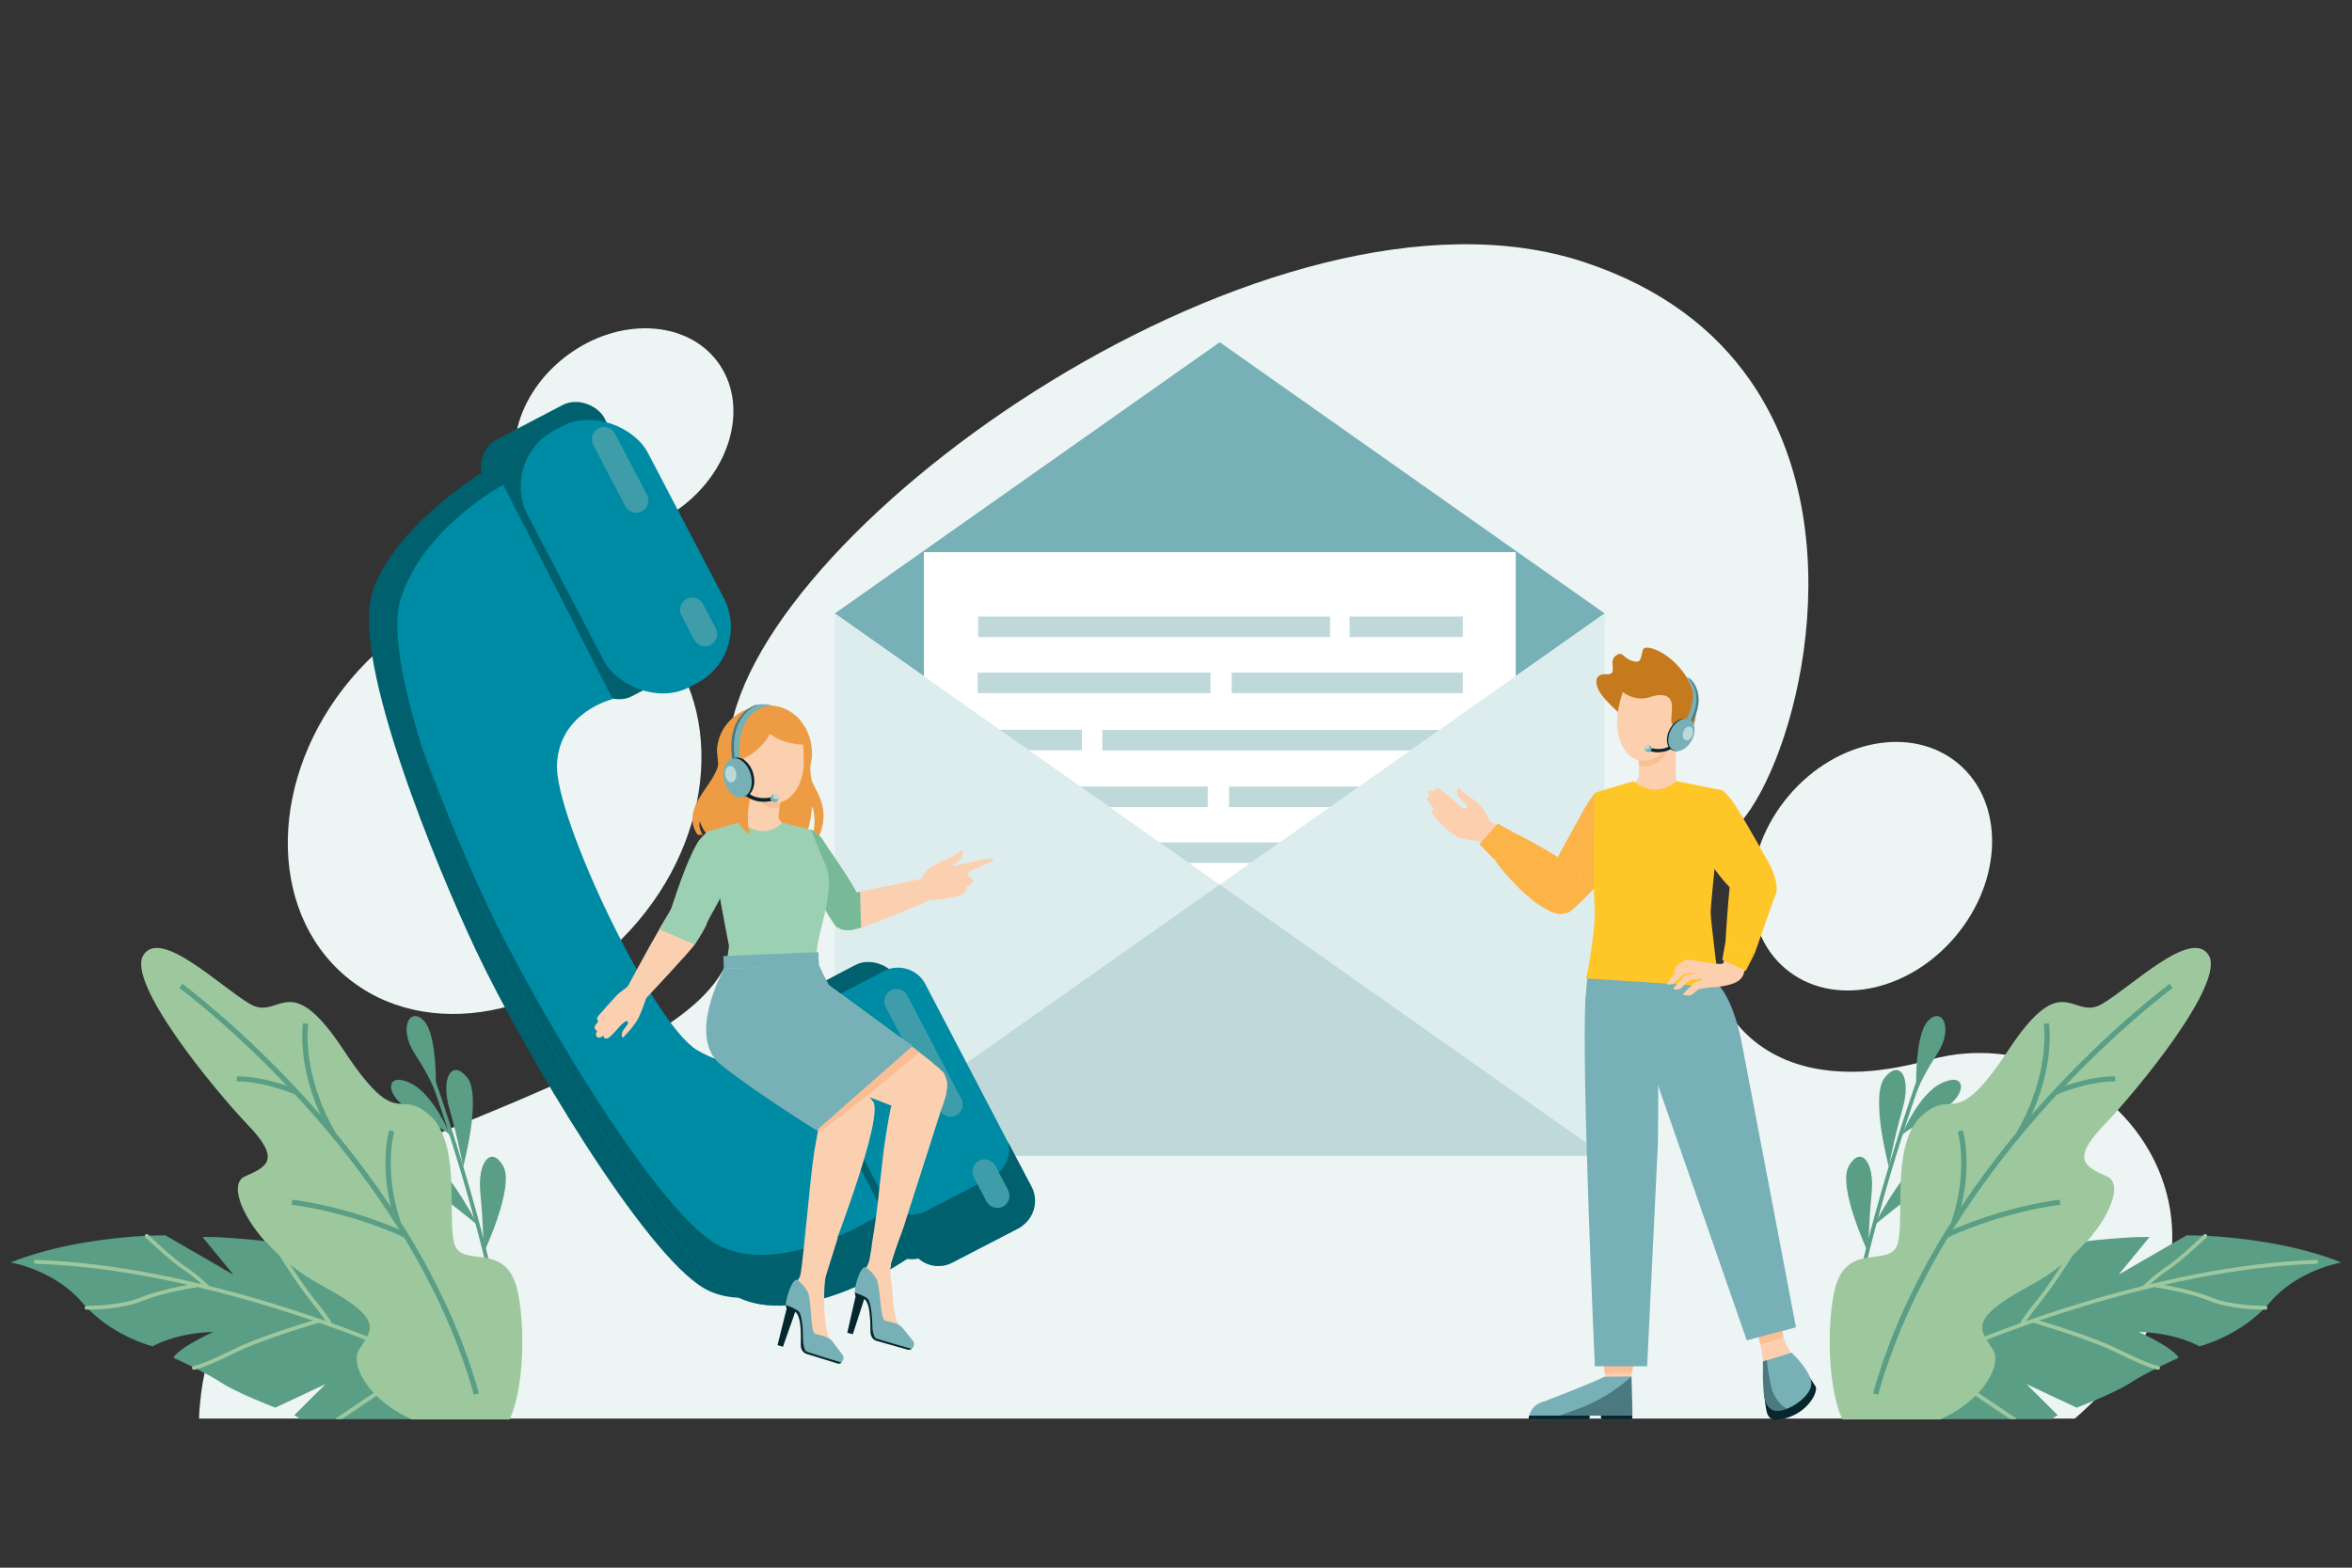 <?xml version="1.0" encoding="UTF-8"?>
<svg xmlns="http://www.w3.org/2000/svg" version="1.1" viewBox="0 0 1296 864">
  <rect x="0" y="0" width="1296" height="864" fill="#333333" stroke="none"/>
  <defs>
    <style>
      .cls-1 {
        fill: #fbbf96;
      }

      .cls-2 {
        fill: #77b0b7;
      }

      .cls-3 {
        fill: #9dc89e;
      }

      .cls-4 {
        fill: #c67a1e;
      }

      .cls-5, .cls-6 {
        mix-blend-mode: multiply;
      }

      .cls-5, .cls-7 {
        opacity: .4;
      }

      .cls-8 {
        fill: #f6a49d;
      }

      .cls-9 {
        fill: #ddeded;
      }

      .cls-10 {
        fill: #7986cb;
      }

      .cls-11 {
        isolation: isolate;
      }

      .cls-12 {
        fill: #f9be95;
      }

      .cls-13 {
        fill: #edf4f4;
      }

      .cls-14 {
        fill: #ee9c43;
      }

      .cls-15 {
        fill: #fff;
      }

      .cls-16 {
        fill: #fcb448;
      }

      .cls-17 {
        fill: #008ba5;
      }

      .cls-18 {
        opacity: .5;
      }

      .cls-19 {
        fill: #08262d;
      }

      .cls-20 {
        fill: #d47c74;
      }

      .cls-21 {
        fill: #9cd0b3;
      }

      .cls-22 {
        fill: #fccfaf;
      }

      .cls-23 {
        fill: #3f9daa;
      }

      .cls-24 {
        fill: #bfd9db;
      }

      .cls-25 {
        fill: #78ba98;
      }

      .cls-26 {
        fill: #ffc628;
      }

      .cls-27 {
        fill: #01606d;
      }

      .cls-28 {
        fill: #fbd0b0;
      }

      .cls-29 {
        fill: #599e85;
      }
    </style>
  </defs>
  <!-- Generator: Adobe Illustrator 28.6.0, SVG Export Plug-In . SVG Version: 1.2.0 Build 709)  -->
  <g class="cls-11">
    <g id="Calque_1">
      <g>
        <ellipse class="cls-13" cx="1031.9" cy="478.2" rx="73.9" ry="60.1" transform="translate(.2 956.9) rotate(-49.8)"/>
        <path class="cls-13" d="M1197.1,685.2c-.1,3.8-.5,7.7-1.1,11.6,0,.7-.2,1.3-.3,2-1,5.9-2.6,11.8-4.8,17.9-.2.6-.5,1.2-.7,1.9-1.5,4-3.3,8-5.3,12h0c-7.3,14.3-18,28.8-32.8,43.1-2.8,2.7-5.7,5.4-8.8,8.1H109.7c0-2.6.2-5.3.5-8.1,1.3-15.2,5.2-31.9,13.5-49,3.4-7.1,7.6-14.2,12.7-21.3.4-.6.8-1.1,1.2-1.7.6-.9,1.3-1.7,1.9-2.6.4-.5.8-1,1.1-1.5,3.2-4.1,6.7-8.2,10.5-12.3.5-.5.9-1,1.4-1.5h0c.7-.8,1.4-1.5,2.2-2.2,7.4-7.4,15.8-14.8,25.5-22,13.9-10.3,30.3-20.2,49.8-29.5.6-.3,1.1-.5,1.7-.8h0c7.1-3.4,14.6-6.6,22.5-9.8,2.8-1.1,5.6-2.3,8.3-3.4,0,0,.1,0,.2,0,.8-.3,1.5-.6,2.3-1,.1,0,.3-.1.4-.2h0c.6-.3,1.3-.5,1.9-.8,1.8-.7,3.6-1.5,5.4-2.2,4.5-1.9,8.9-3.7,13.1-5.5,165.7-70.8,109-86.6,115.8-196.2,0-1.2.2-2.4.3-3.6,0-.5.1-1,.2-1.5,16.4-116.9,299.9-317,470.6-260.7,43,14.2,72.4,37.5,91.7,65.3,58.6,84.2,24.6,209.3-5.5,243.8-1.5,1.7-2.9,3.5-4.2,5.3-.3.5-.7.9-1,1.4-.4.5-.7,1.1-1.1,1.7-.3.4-.5.8-.8,1.2-.3.5-.6,1-.9,1.5-.3.5-.6,1-.8,1.5-24.7,45.7-10,127.6,74.5,124.5.8,0,1.7,0,2.5-.1,3.5-.2,7.2-.5,10.9-1.1,4.9-.6,10-1.6,15.4-2.8,3.3-.7,6.7-1.6,10.2-2.6,6.6-1.8,13.3-3,20-3.4,3.5-.3,7-.3,10.4-.2.8,0,1.7,0,2.5.1,9.1.5,18,2.2,26.6,4.9h0c.9.3,1.8.6,2.7.9,7.8,2.7,15.2,6.3,22.2,10.6,29.7,18.6,50.3,51.1,48.9,88.5Z"/>
        <ellipse class="cls-13" cx="272.5" cy="441.3" rx="127.2" ry="103.5" transform="translate(-240.4 364.2) rotate(-49.8)"/>
        <g>
          <g>
            <path class="cls-29" d="M1016.4,776.8h-2.1c-.2-24.5,6-60.1,18.4-105.9,11-40.5,23.1-74.5,23.2-74.8l2,.7c-.1.3-12.2,34.2-23.1,74.6-12.4,45.6-18.5,81-18.3,105.4Z"/>
            <path class="cls-29" d="M1062.8,641.5c-8-8.8-30.2,33.9-30.2,33.9,0,0,16.2-13.6,24.8-18.9,8.6-5.3,7.8-12.4,5.4-15Z"/>
            <path class="cls-29" d="M1040.8,643.1s-10.5-39.1-2.2-49.3c8.3-10.2,14.7-.1,9.8,17.1-4.9,17.2-7.6,32.3-7.6,32.3Z"/>
            <path class="cls-29" d="M1029.6,690.8s-17.3-36.6-10.9-48.1c6.4-11.5,14.4-2.7,12.6,15-1.8,17.8-1.7,33.1-1.7,33.1Z"/>
            <path class="cls-29" d="M1047.7,626.2s9-23,22.2-29.3c13.2-6.3,14.3,5.4,2.2,13.6-12.1,8.2-22.2,12.1-24.4,15.7Z"/>
            <path class="cls-29" d="M1055.9,602.3s-1.3-31.5,6.5-39.7c7.8-8.2,14.2,4.1,5.1,18.1-9.1,14-11.6,21.6-11.6,21.6Z"/>
          </g>
          <g>
            <path class="cls-29" d="M1290.1,695.8s-24,3.9-39.6,22.3c-.5.6-1,1.2-1.6,1.8-.6.6-1.2,1.3-1.8,1.8-15.3,15.4-35.2,20.3-35.2,20.3,0,0-12.8-7.5-33.4-7.9,0,0,18.6,8.3,22,14.2,0,0-4.7,2.1-10.6,5-.8.4-1.6.8-2.4,1.2h0c-4.7,2.4-9.8,5.1-13.4,7.5-9,5.9-29.8,13.8-29.8,13.8l-27.7-13,17.2,17.1s-1.2.9-3.5,2.2h-106.4c1.4-3.5,4.7-10.9,9.8-20.1,0,0,0,0,0,0,1.9-3.3,4-6.8,6.3-10.4h0c12.6-19.3,32.5-41.9,60.9-52.6l-14.2,29.4,26.9-32.9s12.3-6.6,29.7-10.2c.9-.2,1.9-.4,2.8-.6h0c1.1-.2,2.1-.4,3.2-.5,2-.3,4-.6,6.1-.8,23.4-2.2,29-1.6,29-1.6l-17,20.7,37.5-21.7s3.2,0,8.6.2c.8,0,1.6,0,2.5.1,16.3.9,47.5,4,73.9,14.6Z"/>
            <g>
              <path class="cls-3" d="M1086.4,741.7c-.4,0-.8-.2-1-.6-.2-.5,0-1.2.6-1.4,1-.4,99.2-42.5,190.2-45.3.6,0,1.1.4,1.1,1,0,.6-.4,1.1-1,1.1-90.5,2.8-188.4,44.7-189.4,45.1-.1,0-.3,0-.4,0Z"/>
              <path class="cls-3" d="M1189.1,754.9s0,0-.1,0c-.2,0-5.3-.8-21.8-9-16.3-8.1-47-16.9-47.3-17-.6-.2-.9-.8-.7-1.3.2-.6.7-.9,1.3-.7.3,0,31.2,8.9,47.6,17.1,16.1,8,21.1,8.8,21.2,8.8.6,0,1,.6.9,1.2,0,.5-.5.9-1,.9Z"/>
              <path class="cls-3" d="M1247.5,721.8c-3.7,0-18.8-.3-29.7-4.7-11.9-4.9-29.5-7.5-29.7-7.5-.6,0-1-.6-.9-1.2,0-.6.6-1,1.2-.9.2,0,18.1,2.7,30.2,7.6,11.8,4.8,29.5,4.6,29.7,4.6.6,0,1.1.5,1.1,1,0,.6-.5,1.1-1,1.1,0,0-.4,0-.8,0Z"/>
              <path class="cls-3" d="M1111.1,782.1h-3.5l-19.2-12.9-4.9-3.3c-.5-.3-.6-1-.3-1.5.3-.5,1-.6,1.5-.3l5.3,3.5,20.8,14c.2.1.3.3.4.5Z"/>
              <path class="cls-3" d="M1181.3,710.7c-.3,0-.5-.1-.7-.3-.4-.4-.4-1.1,0-1.5.2-.2,6-6,13.4-11,7.3-4.9,20.3-17.3,20.4-17.5.4-.4,1.1-.4,1.5,0,.4.4.4,1.1,0,1.5-.5.5-13.3,12.7-20.7,17.7-7.3,4.8-13,10.7-13.1,10.7-.2.2-.5.3-.8.3Z"/>
              <path class="cls-3" d="M1113.9,731.1c-.1,0-.3,0-.4,0-.5-.2-.8-.8-.6-1.4,0-.1,1.3-3.1,10.2-14.1,8.7-10.8,21.4-32,21.6-32.2.3-.5,1-.7,1.5-.4.5.3.7,1,.4,1.5-.1.2-12.9,21.5-21.7,32.4-8.5,10.6-9.8,13.5-9.9,13.6-.2.4-.6.7-1,.7Z"/>
            </g>
          </g>
          <g>
            <path class="cls-3" d="M1149.5,684.3c-2.3,2.6-4.9,5.3-7.8,7.9h0c-1.8,1.6-3.6,3.2-5.6,4.8h0c-5.2,4.2-11,8.1-17.4,11.5-27.1,14.5-28.7,21.1-25,28.2.3.6.7,1.2,1.1,1.9,1,1.7,2.3,3.5,3.5,5.4,3,5,.3,14.6-8.4,23.9-.5.5-1,1-1.5,1.5-4.8,4.7-11.2,9.2-19.3,12.9h-53.9c-7.8-16.6-8.7-49.9-4.6-69.9,2.8-13.6,9.5-17.4,16.4-18.9.7-.2,1.5-.3,2.3-.4,7.5-1.2,14.6-.7,16.5-8.1,1.2-4.9,1.2-12.4,1.3-20.9,0-4,0-8.1.2-12.3.5-10.7,1.8-21.6,6.2-29.8,1.6-3,3.6-5.6,6.1-7.7,7.1-6.1,11.3-5.6,15.7-5.9h0c6.5-.5,13.6-2.7,31.6-30,30.3-45.8,34.9-15.4,51.4-25.1,16.5-9.7,49.2-42,58.7-26.9,9.5,15.1-39.1,74.3-57.5,93.5-18.4,19.2-10.9,23,1.6,28.5,8.1,3.6,3,19.9-11.5,36.2Z"/>
            <path class="cls-29" d="M1034.8,768.7l-2.7-.8c19.1-68.7,62.5-126.4,95.6-162.7,35.8-39.3,67.5-62.7,67.8-63l1.7,2.3c-.3.2-31.8,23.5-67.4,62.6-32.8,36.1-75.9,93.4-94.9,161.5Z"/>
            <path class="cls-29" d="M1072.8,682.2l-1.2-2.6c32.5-15,63.1-18.4,63.4-18.4l.3,2.8c-.3,0-30.5,3.4-62.5,18.2Z"/>
            <path class="cls-29" d="M1113.5,625.8l-2.5-1.4c19.2-33.1,15.2-59.8,15.2-60.1l2.8-.4c.2,1.1,4.2,27.9-15.5,61.9Z"/>
            <path class="cls-29" d="M1077.9,674.4l-2.7-.9c9.7-28.8,3.6-49.6,3.6-49.8l2.7-.8c.3.9,6.4,21.9-3.6,51.5Z"/>
            <path class="cls-29" d="M1133.1,603.3l-1.1-2.6c.7-.3,17.6-7.5,33.1-7.5s.3,0,.4,0v2.8c-.1,0-.3,0-.4,0-15,0-31.8,7.2-32,7.3Z"/>
          </g>
        </g>
        <g>
          <g>
            <path class="cls-29" d="M279.6,776.8h2.1c.2-24.5-6-60.1-18.4-105.9-11-40.5-23.1-74.5-23.2-74.8l-2,.7c.1.3,12.2,34.2,23.1,74.6,12.4,45.6,18.5,81,18.3,105.4Z"/>
            <path class="cls-29" d="M233.2,641.5c8-8.8,30.2,33.9,30.2,33.9,0,0-16.2-13.6-24.8-18.9-8.6-5.3-7.8-12.4-5.4-15Z"/>
            <path class="cls-29" d="M255.2,643.1s10.5-39.1,2.2-49.3c-8.3-10.2-14.7-.1-9.8,17.1,4.9,17.2,7.6,32.3,7.6,32.3Z"/>
            <path class="cls-29" d="M266.4,690.8s17.3-36.6,10.9-48.1c-6.4-11.5-14.4-2.7-12.6,15,1.8,17.8,1.7,33.1,1.7,33.1Z"/>
            <path class="cls-29" d="M248.3,626.2s-9-23-22.2-29.3c-13.2-6.3-14.3,5.4-2.2,13.6,12.1,8.2,22.2,12.1,24.4,15.7Z"/>
            <path class="cls-29" d="M240.1,602.3s1.3-31.5-6.5-39.7c-7.8-8.2-14.2,4.1-5.1,18.1,9.1,14,11.6,21.6,11.6,21.6Z"/>
          </g>
          <g>
            <path class="cls-29" d="M5.9,695.8s24,3.9,39.6,22.3c.5.6,1,1.2,1.6,1.8.6.6,1.2,1.3,1.8,1.8,15.3,15.4,35.2,20.3,35.2,20.3,0,0,12.8-7.5,33.4-7.9,0,0-18.6,8.3-22,14.2,0,0,4.7,2.1,10.6,5,.8.4,1.6.8,2.4,1.2h0c4.7,2.4,9.8,5.1,13.4,7.5,9,5.9,29.8,13.8,29.8,13.8l27.7-13-17.2,17.1s1.2.9,3.5,2.2h106.4c-1.4-3.5-4.7-10.9-9.8-20.1,0,0,0,0,0,0-1.9-3.3-4-6.8-6.3-10.4h0c-12.6-19.3-32.5-41.9-60.9-52.6l14.2,29.4-26.9-32.9s-12.3-6.6-29.7-10.2c-.9-.2-1.9-.4-2.8-.6h0c-1.1-.2-2.1-.4-3.2-.5-2-.3-4-.6-6.1-.8-23.4-2.2-29-1.6-29-1.6l17,20.7-37.5-21.7s-3.2,0-8.6.2c-.8,0-1.6,0-2.5.1-16.3.9-47.5,4-73.9,14.6Z"/>
            <g>
              <path class="cls-3" d="M209.6,741.7c.4,0,.8-.2,1-.6.2-.5,0-1.2-.6-1.4-1-.4-99.2-42.5-190.2-45.3-.6,0-1.1.4-1.1,1,0,.6.4,1.1,1,1.1,90.5,2.8,188.4,44.7,189.4,45.1.1,0,.3,0,.4,0Z"/>
              <path class="cls-3" d="M106.9,754.9s0,0,.1,0c.2,0,5.3-.8,21.8-9,16.3-8.1,47-16.9,47.3-17,.6-.2.9-.8.7-1.3-.2-.6-.7-.9-1.3-.7-.3,0-31.2,8.9-47.6,17.1-16.1,8-21.1,8.8-21.2,8.8-.6,0-1,.6-.9,1.2,0,.5.5.9,1,.9Z"/>
              <path class="cls-3" d="M48.5,721.8c3.7,0,18.8-.3,29.7-4.7,11.9-4.9,29.5-7.5,29.7-7.5.6,0,1-.6.9-1.2,0-.6-.6-1-1.2-.9-.2,0-18.1,2.7-30.2,7.6-11.8,4.8-29.5,4.6-29.7,4.6-.6,0-1.1.5-1.1,1,0,.6.5,1.1,1,1.1,0,0,.4,0,.8,0Z"/>
              <path class="cls-3" d="M184.9,782.1h3.5s19.2-12.9,19.2-12.9l4.9-3.3c.5-.3.6-1,.3-1.5-.3-.5-1-.6-1.5-.3l-5.3,3.5-20.8,14c-.2.1-.3.3-.4.5Z"/>
              <path class="cls-3" d="M114.7,710.7c.3,0,.5-.1.7-.3.4-.4.4-1.1,0-1.5-.2-.2-6-6-13.4-11-7.3-4.9-20.3-17.3-20.4-17.5-.4-.4-1.1-.4-1.5,0-.4.4-.4,1.1,0,1.5.5.5,13.3,12.7,20.7,17.7,7.3,4.8,13,10.7,13.1,10.7.2.2.5.3.8.3Z"/>
              <path class="cls-3" d="M182.1,731.1c.1,0,.3,0,.4,0,.5-.2.8-.8.6-1.4,0-.1-1.3-3.1-10.2-14.1-8.7-10.8-21.4-32-21.6-32.2-.3-.5-1-.7-1.5-.4-.5.3-.7,1-.4,1.5.1.2,12.9,21.5,21.7,32.4,8.5,10.6,9.8,13.5,9.9,13.6.2.4.6.7,1,.7Z"/>
            </g>
          </g>
          <g>
            <path class="cls-3" d="M146.5,684.3c2.3,2.6,4.9,5.3,7.8,7.9h0c1.8,1.6,3.6,3.2,5.6,4.8h0c5.2,4.2,11,8.1,17.4,11.5,27.1,14.5,28.7,21.1,25,28.2-.3.6-.7,1.2-1.1,1.9-1,1.7-2.3,3.5-3.5,5.4-3,5-.3,14.6,8.4,23.9.5.5,1,1,1.5,1.5,4.8,4.7,11.2,9.2,19.3,12.9h53.9c7.8-16.6,8.7-49.9,4.6-69.9-2.8-13.6-9.5-17.4-16.4-18.9-.7-.2-1.5-.3-2.3-.4-7.5-1.2-14.6-.7-16.5-8.1-1.2-4.9-1.2-12.4-1.3-20.9,0-4,0-8.1-.2-12.3-.5-10.7-1.8-21.6-6.2-29.8-1.6-3-3.6-5.6-6.1-7.7-7.1-6.1-11.3-5.6-15.7-5.9h0c-6.5-.5-13.6-2.7-31.6-30-30.3-45.8-34.9-15.4-51.4-25.1-16.5-9.7-49.2-42-58.7-26.9-9.5,15.1,39.1,74.3,57.5,93.5,18.4,19.2,10.9,23-1.6,28.5-8.1,3.6-3,19.9,11.5,36.2Z"/>
            <path class="cls-29" d="M261.2,768.7l2.7-.8c-19.1-68.7-62.5-126.4-95.6-162.7-35.8-39.3-67.5-62.7-67.8-63l-1.7,2.3c.3.2,31.8,23.5,67.4,62.6,32.8,36.1,75.9,93.4,94.9,161.5Z"/>
            <path class="cls-29" d="M223.2,682.2l1.2-2.6c-32.5-15-63.1-18.4-63.4-18.4l-.3,2.8c.3,0,30.5,3.4,62.5,18.2Z"/>
            <path class="cls-29" d="M182.5,625.8l2.5-1.4c-19.2-33.1-15.2-59.8-15.2-60.1l-2.8-.4c-.2,1.1-4.2,27.9,15.5,61.9Z"/>
            <path class="cls-29" d="M218.1,674.4l2.7-.9c-9.7-28.8-3.6-49.6-3.6-49.8l-2.7-.8c-.3.9-6.4,21.9,3.6,51.5Z"/>
            <path class="cls-29" d="M162.9,603.3l1.1-2.6c-.7-.3-17.6-7.5-33.1-7.5-.1,0-.3,0-.4,0v2.8c.1,0,.3,0,.4,0,15,0,31.8,7.2,32,7.3Z"/>
          </g>
        </g>
        <ellipse class="cls-13" cx="343.8" cy="238" rx="64.3" ry="52.3" transform="translate(-74.1 251.7) rotate(-36.6)"/>
        <g>
          <polygon class="cls-2" points="672.1 188.6 460 338.1 672 487.5 884.2 338.1 672.1 188.6"/>
          <rect class="cls-15" x="509.1" y="304.3" width="326.1" height="208.9"/>
          <g>
            <g class="cls-6">
              <rect class="cls-24" x="539" y="339.8" width="193.9" height="11.3"/>
              <rect class="cls-24" x="678.7" y="370.7" width="127.3" height="11.3"/>
              <rect class="cls-24" x="743.7" y="339.8" width="62.3" height="11.3"/>
              <rect class="cls-24" x="538.7" y="370.7" width="128.3" height="11.3"/>
              <rect class="cls-24" x="538.7" y="402.2" width="57.5" height="11.3"/>
            </g>
            <g>
              <rect class="cls-24" x="611.4" y="464.4" width="193.9" height="11.3" transform="translate(1416.6 940) rotate(180)"/>
              <rect class="cls-24" x="538.2" y="433.5" width="127.3" height="11.3" transform="translate(1203.7 878.3) rotate(180)"/>
              <rect class="cls-24" x="538.2" y="464.4" width="62.3" height="11.3" transform="translate(1138.7 940) rotate(180)"/>
              <rect class="cls-24" x="677.2" y="433.5" width="128.3" height="11.3" transform="translate(1482.7 878.3) rotate(180)"/>
            </g>
            <rect class="cls-24" x="607.4" y="402.2" width="198.6" height="11.3" transform="translate(1413.4 815.8) rotate(180)"/>
          </g>
          <polygon class="cls-9" points="460 338.1 884.2 637 460 637 460 338.1"/>
          <polygon class="cls-9" points="884.2 338.1 460 637 884.2 637 884.2 338.1"/>
          <polygon class="cls-24" points="672.1 487.5 460 637 884.2 637 672.1 487.5"/>
        </g>
        <g>
          <g>
            <g>
              <rect class="cls-27" x="291.8" y="223.5" width="74.6" height="159.9" rx="17" ry="17" transform="translate(-103.1 187) rotate(-27.6)"/>
              <rect class="cls-27" x="453.1" y="532.2" width="74.6" height="159.9" rx="17" ry="17" transform="translate(-227.8 296.8) rotate(-27.6)"/>
            </g>
            <path class="cls-27" d="M274,255.1s-57,32.5-69,71.9c-11.5,37.7,36.3,152.4,57.5,197.3,26.3,55.5,92.2,166.5,125.6,185.8,36.9,21.3,114.8-29.4,114.8-29.4l-58.5-112.2s-38.5,33.8-75.9,6.9c-23-16.5-78.7-128.4-77.3-157.5,1.3-29.1,43.1-44.7,43.1-44.7l-60.3-118.1Z"/>
          </g>
          <g>
            <rect class="cls-17" x="307.5" y="226.9" width="74.6" height="159.9" rx="34.9" ry="34.9" transform="translate(-102.9 194.6) rotate(-27.6)"/>
            <path class="cls-17" d="M563.2,675.7c-.7.5-1.3.9-2.1,1.3l-36.1,18.8c-2.6,1.4-5.4,2-8.1,1.9-6,0-11.8-3.4-14.8-9.1l-13.7-26.1-44.7-85.5c-4.3-8.3-1.1-18.6,7.2-22.9l36.1-18.9c8.3-4.3,18.6-1.1,22.9,7.2l51.1,97.8,7.2,13.8c3.9,7.6,1.6,16.8-5.1,21.6Z"/>
          </g>
          <path class="cls-27" d="M563.2,675.7c-.7.5-1.3.9-2.1,1.3l-36.5,18.8c-2.4,1.3-5.1,1.9-7.6,1.9-6,0-11.8-3.4-14.8-9.1l-13.7-26.1c4.9,6.6,14.2,8.9,21.8,4.9l36.5-18.9c7.1-3.6,10.5-11.5,8.8-18.8l5.5,10.5,7.3,13.8c4,7.6,1.6,16.8-5.2,21.6Z"/>
          <g>
            <path class="cls-23" d="M353.7,281.8h0c-3.3,1.7-7.3.4-9.1-2.8l-17.7-33.8c-1.7-3.3-.4-7.3,2.8-9.1h0c3.3-1.7,7.3-.4,9.1,2.8l17.7,33.8c1.7,3.3.4,7.3-2.8,9.1Z"/>
            <path class="cls-23" d="M391.6,355.4h0c-3.3,1.7-7.3.4-9.1-2.8l-7-13.4c-1.7-3.3-.4-7.3,2.8-9.1h0c3.3-1.7,7.3-.4,9.1,2.8l7,13.4c1.7,3.3.4,7.3-2.8,9.1Z"/>
          </g>
          <g>
            <path class="cls-23" d="M526.9,614.7h0c-3.3,1.7-7.3.4-9.1-2.8l-29.8-57c-1.7-3.3-.4-7.3,2.8-9.1h0c3.3-1.7,7.3-.4,9.1,2.8l29.8,57c1.7,3.3.4,7.3-2.8,9.1Z"/>
            <path class="cls-23" d="M552.7,665h0c-3.3,1.7-7.3.4-9.1-2.8l-7-13.4c-1.7-3.3-.4-7.3,2.8-9.1h0c3.3-1.7,7.3-.4,9.1,2.8l7,13.4c1.7,3.3.4,7.3-2.8,9.1Z"/>
          </g>
          <path class="cls-17" d="M277.3,267.2s-44.6,23.8-56.6,63.2c-11.5,37.7,36.3,152.4,57.5,197.3,26.3,55.5,92.2,166.5,125.6,185.8,36.9,21.3,96.2-19.8,96.2-19.8l-58.5-112.2s-28.7,14.2-57.3-2.7c-24.4-14.4-78.7-128.4-77.3-157.5,1.3-29.1,30.7-36,30.7-36l-60.3-118.1Z"/>
          <path class="cls-27" d="M500,693.6s-59.4,41.1-96.2,19.8c-33.4-19.3-99.3-130.2-125.6-185.8-12.1-25.5-32.8-73.7-46.2-117.4,12.5,35.1,27.4,69.4,36.9,89.5,26.3,55.5,92.1,166.5,125.6,185.8,31.2,18,78.5-8.6,92.3-17.3l13.2,25.4Z"/>
        </g>
        <g>
          <path class="cls-14" d="M413.6,460.1h0s-23.8,0-23.8,0c-2.4-2.5-4.3-7.4-4.3-7.4-.6,3.2.8,6,1.6,7.4h-2.6c0-.1-5.7-6.2-1.2-16.5.2-.6.5-1.2.9-1.8,3.6-6.8,9.4-12.8,11.3-19.2.4-1.5.6-7.9.7-8.3l10.5,13.9,1.4,6.3h0s4.2,19.2,4.2,19.2c.1,1.5.3,3,.8,4.5,0,.3.6,1.8.7,2,0,0,0,0,0,0Z"/>
          <path class="cls-14" d="M450.4,462.3h-3c1-3.6,2.7-11.8,0-18,0,0-.4,12.8-4.9,17.7l-17.6-.7c.3-.9,3.2-9,2-16.9,0-.5-.2-1-.3-1.5-2-8.7,2-11.3,2-11.3h2.5c5.8.3,11-2.8,13.1-7.6l2.5-6s-1,9,1.3,14c2.3,4.9,10.2,15.4,2.5,30.5Z"/>
          <g>
            <path class="cls-14" d="M395.3,415.2c0,.5,0,1.1,0,1.6.1.7.2,1.4.2,2.1,0,0,0,0,0,0,1.6,10,9,18.2,18.8,20.9,1.5.4,3.1.7,4.7.9,6.6.6,12.8-1.3,17.7-4.9,5.9-4.3,10-11,10.7-18.9,0-.4,0-.8,0-1.2t0,0c0-.6,0-1.2,0-1.7,0-.8,0-1.6-.2-2.3-1.4-12.1-10.2-22.7-23.7-23-14.4-.3-27.1,9.4-28.4,23.8,0,1-.1,1.9,0,2.9Z"/>
            <path class="cls-28" d="M421.7,479.2c12.8.1,16.4-21.1,16.6-22-.4-.2-.9-.5-1.3-.7-.2,0-.3-.2-.5-.3-1.6-.5-3.6-.7-5.1-2.1-.7-.7-2.4-2.6-2.4-3.5,0-.6.2-2.9.5-5.6.5-4.5,1.3-10.1,1.3-10.1l-19.4-10s0,1.5-.1,3.8c-.2,5.1-.2,15.5-.6,20.6-.2,2.7-4,5.2-5.5,5.5-1.3.3,1.4,24.2,16.4,24.3Z"/>
            <path class="cls-12" d="M430.9,434.9s-.8,5.6-1.3,10.1c-1.4.3-2.9.6-4.3.3-10.6-1.8-13.7-20.5-13.7-20.5l19.4,10Z"/>
            <path class="cls-20" d="M418.1,425.5c-.7,1.9-4.6,2.1-8.7.6-4.1-1.6-6.6-4.3-6.1-6.3.7-2.7,4.6-2.1,8.7-.6,4.1,1.6,6.8,4.4,6.1,6.3Z"/>
            <path class="cls-28" d="M410,412.9c0,1.6,0,3.3,0,5,0,13.6,7.1,24.7,16.5,24.7,7.1,0,12.8-5.5,15.2-14,0-.2.1-.5.2-.7.5-1.9.8-4,1-6.3,0-.3,0-.6,0-.9,0-.4,0-.9,0-1.3,0-3.3-.2-7.7-.5-10.8-.1-1.4-14-11-15.4-10.6-5.1,1.2-17.1,11.7-17.1,15Z"/>
            <path class="cls-14" d="M410.1,417.9s12.8-5.5,17-20.1c0,0-11.7,1.2-15.8,6.2-4.1,5-1.2,13.9-1.2,13.9Z"/>
            <path class="cls-14" d="M442.8,410.4s-14.6,0-21.4-8.9l5.3-4.7s8.4.6,12.6,3.8,3.5,9.8,3.5,9.8Z"/>
          </g>
          <path class="cls-25" d="M477.4,505.7c0,.7-.2,1.5-.5,2.4-.2.7-.5,1.5-.8,2.3,0,.1,0,.2-.1.3,0,0-.1,0-.1,0-3.3,1.1-6,1.8-7.6,1.9-1.2,0-2.3,0-3.2-.2-.5,0-1-.2-1.5-.4h0c-1.9-1.8-4-4-4.1-4.1,0,0,0,0,0,0,0-.1-.1-.1-.2-.2,0-.1-.2-.2-.3-.4,0-.1-.2-.3-.3-.4,0,0,0-.1-.1-.2-.4-.5-.9-1.2-1.3-1.9-.2-.2-.4-.5-.5-.7,0-.2-.2-.4-.4-.5t0,0c0-.2-.2-.3-.3-.5,0,0,0-.1-.1-.2-.2-.3-.4-.5-.5-.8,0-.1-.1-.2-.2-.3h0c0-.1-.1-.2-.2-.3-.7-1.1-1.5-2.1-2.2-3.1h0c-.3-.5-.7-1-1-1.5h0c-.6-1-1.1-1.8-1.5-2.4-1.6-2.9-2.7-6.7-3.4-11-.6-3.9-1.1-5.1-1.2-9.1,0-2.6,0-5,0-7.2,0-2.3.1-4.3.2-6,.1-1.8.2-3.1.2-3.7,0-.2,0-.3,0-.4l.7.2h0s0,0,0,0h0s0,0,0,0c.1,0,.2,0,.2,0,.3.1.5.2.9.4l4.6,3.9c.2.4.4.7.7,1.1,3.7,6,12,17,18.4,28.5.1.2.2.4.3.6,0,0,0,0,0,0,0,.1,0,.2.1.3,0,.1.1.2.1.3,0,0,0,0,0,.1,0,0,0,.1,0,.1.2.2.3.5.4.8.7,1.3,1.4,2.5,2,3.7.2.5.5,1,.8,1.4.1.3.3.6.4.8.1.3.3.5.4.8,0,0,0,0,0,0,0,.1.1.2.2.3.4.8.6,1.7.7,2.7,0,.2,0,.4,0,.6,0,.5,0,1.1,0,1.7Z"/>
          <path class="cls-28" d="M513.1,495.4s-1.2.7-3.3,1.8c-5.5,2.4-22.9,9.9-33.8,13.5,0,0-.1,0-.1,0-.5.1-.9.3-1.3.4-2.7.8-4.9,1.4-6.3,1.5-1.2,0-2.3,0-3.2-.2-.5,0-1-.2-1.5-.4h0c-1.4-.5-2.4-1.1-3.2-1.9-.7-.9-1.3-1.9-1.9-2.8-2-3-3.4-5.7-3.6-5.9h0c0,0,0,0,.1-.1,0-.1.2-.3.3-.4,1.4-1.5,4.6-3.4,8.4-5.8h.2c.3-.3.6-.5,1-.7.7-.4,1.5-.8,2.2-1.1.4-.2,1-.4,1.6-.6.3-.1.7-.2,1.1-.4,0,0,.3,0,.7-.2.4,0,.9-.2,1.5-.3h0c.2,0,.4,0,.6-.1.4,0,.8-.2,1.3-.3.9-.2,1.9-.4,3-.6,10.9-2.3,30.4-6.4,32.1-6.7,0,0,0,0,0,0,0,0,0,0,0,0l4,11.2Z"/>
          <path class="cls-28" d="M453.8,702.4l-1.6,4.8c-.9,2.6-1.7,4.7-2.2,6.5h-13.9c.1-.2.3-.4.4-.7.5-1,1-2.6,1.4-4.7h0c.1-.7,2.8-3.7,3.1-5.6,1.8-8.9,5.4-54,7.6-67.4,0-.2,0-.5.1-.7.2-1.2.4-2.4.6-3.5.6-3.5,1.2-6.5,1.6-8.8,0-.1,0-.3.1-.5.3-1.2,1-3.5,1.6-5.6.4-1.1,28.5-10,28.9-8.5.1.4.2.8.3,1.2,2.7,15.9-28.1,93.5-28.1,93.5Z"/>
          <path class="cls-28" d="M514.1,585.9c-2.1-1.7-4.6-3.7-7.5-5.9-1.3-1-2.8-2.1-4.2-3.2-.6-.5-1.3-1-1.9-1.5-3.6-2.7-7.3-5.5-11.1-8.3-14.6-10.8-29.6-21.8-32.6-23.9-.3-.3-.5-.4-.5-.4l-1.3.4-13.4,4.1-3.4,1-3.7,1.1-.5,9.2-.6,12.3,16.3,22.6,17,6.5,6.5,2.5,4.4,1.7,2,.8,11.7,4.5,5.6,2.2,3.9,1.5,18.5-3.2.6-2,.9-2.9.4-1.3c.3-1.7.5-3.2.7-4.4,0,0,0,0,0-.1,0,0,0,0,0,0,0-1.1.1-2,0-2.6,0-.4-.2-.9-.3-1.3-.4-1.5-.9-2.8-1.5-3.8,0,0,0,0,0-.1l-2.8-2.8-3.2-2.6Z"/>
          <path class="cls-8" d="M457,543.5l-.3.7-3.1,7.3-5.6-.4c-.6,0-1.2-.1-1.8-.3-2.1-.6-3.7-2-4.7-3.7-1.6-2.7-1.7-6.3.4-9.2l10.2-.6h1.5c0,0,.1.2.1.2l3,5.6.2.4Z"/>
          <path class="cls-28" d="M481.6,607.7l-.3.4-2.2,2.6-16.2,19.3s-3.6-2.4-9.2-6.1c-.5-.3-1-.7-1.6-1-.8-.5-1.7-1.1-2.6-1.7-15.7-10.4-37.4-25.9-46.5-30.9-23.4-12.8-4.9-51.1-4.9-51.1l38.8,7.2,1.3,1.8,34.5,47.4,5.7,7.9.5.7.6.8,2,2.7Z"/>
          <path class="cls-8" d="M393.7,499.5c-.6,1.4-2.2,3.9-3.4,5.8,0,0,0,0,0,.1,0,0,0,.1-.1.2-.7,1.1-1.3,2-1.4,2.1-.2.3-.4.6-.6.9,0,0,0,0,0,0,0,0,0,.1-.1.2-2.8,4-5.2,7.3-6.1,8.3t0,0c-3.4,2.7-12.1-3.2-12.3-3.9-2.6-2.7-.9-8.1-.8-8.3,0,0,.3-.8.7-2.1,0,0,0,0,0,0,0,0,0-.2.1-.3.2-.7.5-1.6.9-2.6,0-.2.2-.5.2-.7,0-.1,0-.3.1-.4.1-.4.3-.7.4-1.1,0,0,0-.1,0-.2,3-8.6,7.8-20.6,10.6-28,0,0,0-.2,0-.2,1.5-3,2.8-5.3,3.7-6.4,2.2-2.7,3.8-4,4.8-4.5.5.9,2.2,4,3.9,8.5,2.1,5.4,4.3,9.6,4.4,17.5,0,4.4-3.6,12-4.9,15.1Z"/>
          <g>
            <path class="cls-28" d="M389.4,509.2c-1,2.3-2.9,5.8-6.6,11.3-1.9,3.2-27.2,30.1-27.2,30.1,0,0,0,.1,0,.1l-9.7-6.9s.3-.6,1-1.8h0c0,0,0-.1,0-.2,0,0,0,0,0,0,4-7.5,18.4-34,21.5-37.9.3-.3.6-.7.9-1,1.1-1.1,2.3-1.9,3.7-2.5h0c.5-.2,1-.3,1.6-.3h0c.2,0,.4,0,.7,0,2.9.6,6.7,1.9,9.6,3,1.5.6,2.7,1.1,3.7,1.5,0,0,.2,0,.2,0,.6.3,1,.4,1.2.6,0,0,0,0,0,0,0,0,.1,0,.2,0,0,0,.3.8-.9,3.7Z"/>
            <path class="cls-28" d="M329.1,568.1s-1.5,2.2-.1,3.4c1.3,1.1,3.6-.7,3.6-.7,0,0-.2,2,2,1.5,2.4-.5,8.8-10,10.8-9.5,2,.5-.9,3.3-1.9,4.9-1.7,2.8-.4,4.3-.4,4.3,0,0,5.3-5.1,8.1-9.9,2.3-4,5-12.3,5.8-15,.2-.6.3-.9.3-.9l-10.2-4.3s-.4.5-.9,1.3h0c-1.3,1.7-4.5,3.3-6.5,5.5-3,3.3-10.1,11-10.6,12.1-.5,1.1.6,2.2.6,2.2,0,0-1.7,1.7-2,2.8-.4,1.5,1.3,2.3,1.3,2.3Z"/>
          </g>
          <path class="cls-21" d="M369.5,502.1l20.1,5.1.7-.4s11.3-18.2,10.6-24.6c-.7-6.4-9.4-24.4-9.4-24.4,0,0-.4,0-1.2.5-1,.6-2.6,1.9-4.8,4.5-.9,1.1-2.2,3.4-3.7,6.4,0,0,0,.2-.1.2-5.4,10.8-12.2,32.5-12.2,32.5Z"/>
          <path class="cls-28" d="M529.4,493.4c-1.9,1.1-11.4,2.3-15.8,2.8-1.3.2-2.1.2-2.1.2l-4.9-9.2s1.4-6.5,7.5-10c6-3.5,9.7-4.3,13-6.6l3.4-2.4s.5,3.9-1.6,5.6c-2.1,1.7-5.1,4-5.1,4,0,0,20.3-5.3,22.9-4.4,2.5,1-3.1,2.4-6.4,4.1-3.3,1.8-7.7,2.9-7.1,4.4.6,1.5,4.3,3.3,2.3,4.9-2,1.5-3.4,1.7-3.2,3.5.2,1.8-.4,1.7-2.9,3.1Z"/>
          <path class="cls-21" d="M370.3,500l-7,12.2,19.5,8.3s6.2-9.4,9.3-17.5l-21.8-3Z"/>
          <path class="cls-25" d="M474.5,511.2c-2.7.8-4.9,1.4-6.3,1.5-1.2,0-2.3,0-3.2-.2-.5,0-1-.2-1.5-.4h0c-1.4-.5-2.4-1.1-3.2-1.9-.7-.9-1.3-1.9-1.9-2.8-2-3-3.4-5.7-3.6-5.9h0c0,0,0,0,.1-.1-.2-3.7,14.5-13.5,15-11.8.4,0,1.5,2.5,2.1,2.3h0l1.9-.5h0c0,0,.6,19.6.6,19.6Z"/>
          <path class="cls-8" d="M456.2,542.7l-.8.7-9.1,7.5-8.6,7.1-3.7.6-42.8,6.8c0-13.6,7.6-31.2,7.6-31.2l52.1-2.8.4.9,2.4,5.2,2.5,5.2Z"/>
          <path class="cls-12" d="M506.7,580l-28.3,23.4-.9.7-27.1,20.8c0,0,.3-2.9.3-2.9-1,0-.3-.2-1.2-.8l.3-9,16.8-12.2,6.1-4.4,27.8-20.3c.7.5,1.3,1,1.9,1.5,1.5,1.1,2.9,2.2,4.2,3.2Z"/>
          <path class="cls-10" d="M502.9,576.3h0s0,0,0,0c0,0,0,0,0,0Z"/>
          <g>
            <path class="cls-28" d="M458.9,742.8l-14-6.7-2.7-10.5-3.9-15-.3-1.1,2.1-3.6c.4.2,4.7-7.7,5.3-14.9l1.5-6.1,14.8-2.9s-4.1,13.2-6.6,21.2c-.3,1-.6,3.1-.8,5.9-.2,2.7-.2,6-.1,9.5,0,3.7.3,7.6.8,11.2.4,2.9,1.1,5.7,1.9,7.9.3,1,.7,1.9,1,2.7.6,1.6,1.1,2.5,1.1,2.5Z"/>
            <path class="cls-2" d="M463.7,751c-.5.4-1.2.6-2,.5l-17.2-5.3c-2.1-.6-3.2-2.6-3.3-4.7,0-5.8.5-15.8-3.1-18.6h0s-6.7,19.3-6.7,19.3l-3-.9,5-20s-.3-.7-.4-2c-.2-2.5,3-14.2,6.2-14,.4,0,5.6,4.6,6.4,8.2,1.2,5.1,1.3,13.7,2.1,18.4.3,1.7.7,2.9,1.4,3.2,0,0,.1,0,.2,0,1.8.7,5.1,1.1,7.4,2.5.7.4,1.4.9,1.9,1.6.3.4.7.9,1.2,1.6,1.2,1.5,2.8,3.7,4.4,5.8,1.1,1.5.6,3.4-.7,4.3Z"/>
            <path class="cls-19" d="M463.7,751c-.5.4-1.2.6-1.9.5l-17.2-5.3c-2.1-.6-3.3-2.6-3.3-4.7,0-5.8.5-15.8-3.1-18.6h0s-6.8,19.3-6.8,19.3l-2.9-.9,5-20s-.3-.7-.4-2c1.8.6,5.2,1.9,6.9,3.4,2.3,2,2.5,12.6,2.5,15.5,0,2.9.8,5.9,1.6,6.5.9.6,19,6.1,19.7,6.3Z"/>
          </g>
          <g>
            <path class="cls-28" d="M514.1,585.9c-.8-.3-1.4-.4-1.4-.4,0,0-.9.3-2.2.9-.2,0-.5.2-.8.3-3.3,1.5-8.3-.7-11.2,4.6-1.6,2.8-3.1,6-4.6,9.6-.1.3-.3.7-.4,1.3,0,.1,0,.3-.1.4-.3.9-.6,1.9-1,3-.4,1.3-.9,2.7-1.2,3.9-.2.7-.3,1.2-.5,1.7,0,.2,0,.4-.1.5-.5,2.3-1,5.3-1.6,8.8-.2,1.1-.4,2.3-.6,3.5,0,.2,0,.5-.1.7-2.3,13.4-4,35.6-6.1,49.6-.3,1.8-.5,3.5-.8,5.2-.4,2.3-.7,4.4-1,6.3,0,.2,0,.3,0,.5-.3,2-.5,3.6-.8,5-.3,1.6-.5,2.8-.6,3.4-.5,1.6-1.1,3-1.8,4.2h0c-1.4,2.8-2.9,4.4-3,4.5l1.6.5,7.3,2.3,5.8,1.8c-.2-1.7-.1-3.9.6-6.2.4-1.1.8-2.4,1.3-3.8,0,0,0,0,0,0,0-1.1.2-1.9.4-2.4,2-6.7,5.7-16.7,6.9-19.9l.3-1,20.7-64.6.6-2,.9-2.9.4-1.3c.3-1.7.5-3.2.7-4.4,0,0,0,0,0-.1,0,0,0,0,0,0,0-1.1.1-2,0-2.6,0-.4-.2-.9-.3-1.3-.4-1.5-.9-2.8-1.5-3.8,0,0,0,0,0-.1l-2.8-2.8-3.2-2.6Z"/>
            <g>
              <path class="cls-28" d="M497.2,735.4l-14.1-6.4-3-10.5-4.2-14.9h0s-.3-1.1-.3-1.1l2-3.6h0c.4.2,4.5-7.8,4.9-15.1l1.3-6.1,14.6-3.2h0s-.1.3-.4,1c-1.2,3.2-4.9,13.2-6.9,19.9-.1.5-.3,1.3-.4,2.4,0,0,0,0,0,0-.1,1-.2,2.2-.2,3.5,0,2.7,1,6.4,1.2,9.9.2,3.7.5,7.6,1.1,11.2.5,2.9,1.3,5.6,2.1,7.9.4,1,.7,1.9,1,2.7.7,1.5,1.1,2.5,1.1,2.5Z"/>
              <path class="cls-2" d="M502.3,743.4c-.5.4-1.2.6-1.9.5l-17.3-4.9c-2.1-.6-3.3-2.5-3.4-4.7-.2-5.8.1-15.8-3.5-18.5h0s-6.3,19.5-6.3,19.5l-3-.8,4.6-20.1s-.3-.7-.5-2c-.2-2.5,2.6-14.2,5.9-14.1.4,0,5.7,4.4,6.6,8,1.3,5.1,1.6,13.7,2.6,18.4.4,1.7.8,2.9,1.4,3.1,0,0,.1,0,.2,0,1.8.7,5.1,1,7.5,2.3.8.4,1.4.9,1.9,1.5.3.4.7.9,1.3,1.6,1.2,1.5,2.9,3.6,4.6,5.7,1.2,1.5.7,3.4-.6,4.3Z"/>
              <path class="cls-19" d="M502.3,743.4c-.5.4-1.2.6-1.9.5l-17.3-4.9c-2.1-.6-3.3-2.5-3.4-4.7-.2-5.8.1-15.8-3.5-18.5h0s-6.3,19.5-6.3,19.5l-3-.8,4.6-20.1s-.3-.7-.5-2c1.8.6,5.2,1.8,6.9,3.2,2.3,1.9,2.8,12.5,2.8,15.4,0,2.9.9,5.8,1.8,6.5.9.6,19.2,5.7,19.8,5.9Z"/>
            </g>
          </g>
          <path class="cls-21" d="M450.2,528.5l3.9,17.5-55.6-2.8c0-.4,0-.8.2-1.3,0,0,3-20.4,3-20.5-.4-1.4-11.8-63.1-11.8-63.1l19-5.6,2.1,1.8c5.8,5.2,14.8,4.6,20-1.2h0l15.9,4.1h0s5.4,13.4,5.4,13.4c.7,1.6,1.4,3.2,2.2,4.9,7.5,15.5-6.8,43.3-4.2,52.9Z"/>
          <path class="cls-2" d="M489.4,567l13.5,9.4-.4.4-29.3,25.7-23.3,20.5s-33.1-20.6-52.5-36c-19.5-15.4,1.5-52.9,1.5-52.9l52.1-2.8c0,.2.2.5.4.9l2.4,5.2,3,5.6c3,2.2,18,13.1,32.6,23.9Z"/>
          <rect class="cls-2" x="398.6" y="526" width="52.4" height="7" transform="translate(-21.7 18.1) rotate(-2.4)"/>
          <path class="cls-14" d="M412.1,453.5c.1,1.5.3,3,.8,4.5,0,.3.6,1.8.7,2,0,0,0,0,0,0-1.5-.8-11.3-6.4-7.8-18.6.8-2.8,1.6-5.2,2.2-7.1h0c1.9-5.6,3.1-7.7,3.1-7.7,0,0,3.4,5.1,2.5,11.3-.6,4.4-1.9,8.9-1.4,15.6Z"/>
          <g>
            <path class="cls-2" d="M407.6,418.2s-3.8-26.4,17.4-29.6c0,0-2.2-.4-4.3-.5-1.6,0-3.6.3-4,.4-1,.1-16.9,5.6-13.1,30.3l4.1-.5Z"/>
            <g class="cls-5">
              <path class="cls-19" d="M419.1,388.1c-.5,0-.9.1-1,.2-1,.1-16.9,5.6-13.1,30.3l-1.5.2c-3.8-24.7,12.1-30.2,13.1-30.3.3,0,1.3-.2,2.5-.3Z"/>
            </g>
            <g>
              <path class="cls-19" d="M419.1,441.8c-6.6-.6-9.5-4.5-9.7-4.7l1.7-1.2-.8.6.8-.6c.2.2,4.4,5.7,14.5,3.4l.5,2c-2.7.6-5,.7-7,.5Z"/>
              <ellipse class="cls-19" cx="407.9" cy="428.1" rx="7.5" ry="11" transform="translate(-103.3 131) rotate(-16.2)"/>
              <ellipse class="cls-2" cx="406.5" cy="428.5" rx="7.5" ry="11" transform="translate(-103.5 130.6) rotate(-16.2)"/>
              <g class="cls-18">
                <path class="cls-15" d="M405.7,426.3c.3,2.5-.8,4.7-2.5,4.9-1.7.2-3.3-1.7-3.6-4.2-.3-2.5.8-4.7,2.5-4.9,1.7-.2,3.3,1.7,3.6,4.2Z"/>
              </g>
              <path class="cls-2" d="M426.9,442.2c-1.3,0-2.4-.9-2.4-2.1,0-1.2.8-2.2,1.9-2.4,0,0,.1,0,.2,0,1.2,0,2.3.8,2.4,2,0,0,0,0,0,.1,0,1.3-.9,2.4-2.1,2.4Z"/>
              <g class="cls-18">
                <path class="cls-15" d="M429,439.7c-.3.5-.7.8-1.3.8-.9,0-1.7-.6-1.8-1.5,0-.5.1-.9.5-1.3,0,0,.1,0,.2,0,1.2,0,2.3.8,2.4,2Z"/>
              </g>
            </g>
          </g>
        </g>
        <g>
          <g>
            <path class="cls-16" d="M887.4,475.6c-1.2,2.8.9,1.3-1.6,4.8-2.1,2.9-4.5,6-7.1,8.8-1.3,1.4-2.6,2.9-3.9,4.2-.5.5-.9.9-1.4,1.4-.3.3-.6.6-.9.9h0c-.8.8-1.7,1.6-2.5,2.4-1.2,1.1-2.3,2.1-3.4,3-.7.6-1.4,1.1-2,1.6-.1,0-.2.2-.3.2-.5.2-1,.3-1.4.4,0,0,0,0-.2,0-2.6.6-5.4.3-8-.8-.2,0-.3-.2-.5-.2,0,0,0-.2-.1-.2-1.4-2.7-2.2-6.6-1.7-11.7.2-2,.6-4.2,1.3-6.6,0,0,1.4-4.4,2.4-6.7.5-1.2,1.1-2.5,1.8-3.7.2-.3.4-.7.5-1,0-.2.2-.3.2-.5,2-3.7,3.8-7,5.5-10,.3-.5.6-1,.8-1.5.3-.6.6-1.1.9-1.6,5.6-10,6.8-12.6,8.6-15.4,2.1-3.1,3.7-5.7,4.6-6.4,0,0,14.3,25.4,8.4,38.7Z"/>
            <g>
              <path class="cls-4" d="M921.7,415.1s17.3-11.3,11.9-31.9c-5.4-20.7-27.2-30-28.4-24.9-1.2,5-1.1,7.2-5.3,6.1-5.7-1.6-5.4-5.4-8.7-3.6-6.3,3.3,1.6,11.4-6.3,10.8-4.1-.3-6.1,2-4.9,6.6,3,11.5,41.6,37.1,41.6,37.1Z"/>
              <path class="cls-22" d="M897,433.9c-3,1.7-3.9,5.6-1.8,8.3,0,0,0,.1.1.2,2.7,3.4,8.8,8.4,21.6,5,4.4-1.2,7.7-3,10.3-4.9,3.2-2.4,3-7.1-.4-9.2-1.5-.9-2.7-2.1-3.1-3.4-.7-2.1-.4-15.6.2-22.4.2-2.3.7-6.9.7-6.9l-21.4,10.8s0,5.6,0,10.2c0,2.7-.1,5-.1,5.6-.1,2.8-3.1,5.1-6,6.7Z"/>
              <path class="cls-20" d="M917,405.4c.8,1.9,4.8,2.1,9,.5,4.2-1.6,6.8-4.4,6.3-6.4-.7-2.7-4.8-2.1-9-.5-4.2,1.6-7,4.5-6.3,6.4Z"/>
              <path class="cls-1" d="M903,411.4s0,5.6,0,10.2c1.4.5,2.9.9,4.4.8,11.1-.6,16.3-19.3,16.3-19.3l-20.8,8.2Z"/>
              <path class="cls-22" d="M926.4,394.3c0,.6-.2,1.2-.3,1.8-3.1,14.5-13.2,24.8-22.6,23-5.3-1-9.3-5.6-11.2-12.1,0-.3-.2-.7-.3-1,0-.3-.2-.6-.2-.9-.2-1-.4-2.1-.5-3.2,0-.7-.2-1.5-.2-2.2,0-.9,0-1.8,0-2.7,0-2.4.3-4.9.9-7.5.1-.5.3-1.2.4-1.8,0-.3.1-.5.2-.8,0-.2,0-.4.1-.5,0,0,0,0,0-.1.7-2.7,1.7-5.7,2.5-7.6.5.5,4.2.4,8.4,0,7.7-.7,16.1-1.2,20,5.4,1.7,2.8,2.2,9.5,2.9,10.2Z"/>
              <path class="cls-4" d="M929.8,391.7s-3.1,7-6.7,7.9c-3.6.9-1.6-5.2-1.8-10.3-.1-5.2-3.7-7.9-12.2-5.1-8.5,2.8-15.4-3.1-15.4-3.1,0,0-1-9.6-.9-9.7.2,0,24.4.4,24.7.5,0,0,0,0,.1,0,8.1,2.7,13.3,10.7,12.3,19.1v.7Z"/>
            </g>
            <path class="cls-26" d="M978.8,491.5c0,.2,0,.5-.1.7h0c0,.4-.2.7-.4,1.1-.1.3-.2.5-.4.7h0c-3.3,5.9-12.7,4.1-20.9-1.8-.7-.5-2.3-1.7-2.3-1.8-4.2-3.3-11.2-13.1-11.6-13.7-.5-.6-1-1.2-1.4-1.7h0c-.4-.5-.7-.9-.9-1.3-23.9-35.5-10.6-40.2-.2-39.4,0,0,8.5,1.2,8.6,1.3,0,0,3.6,3,6.8,8,7.7,12.1,19.5,33.5,19.7,34,2.4,5.4,3.7,10.3,3.2,13.8Z"/>
            <path class="cls-22" d="M896.8,550.9c.3,1.1.7,2.4,1.2,3.9,1.4,4.5,3.3,10.4,5.6,16.8,1,2.8,2.1,5.6,3.2,8.6h0s.2.4.2.4c1.4,3.4,2.8,6.9,4.3,10.4h0c.8,1.7,1.5,3.4,2.3,5.1.5,1.1,1.1,2.2,1.6,3.3,0,0,0,.2.1.2,2.8,5.6,5.8,10.8,9,15.1,2.2,3.1,4.2,5.8,5.8,8.3,3.4,5.2,5.7,9.2,7.2,12.6.2.5.5,1,.7,1.5,2.5,6.2,2.4,10,2.7,14.3.5,7.9,1.5,26.1,12.3,48.7,7.2,15,11.2,20.2,14,29.4.8,2.6,1.4,5,2,7.3.2.6.3,1.2.5,1.9.2.7.4,1.5.5,2.3.6,2.7,1.1,6,1.6,9.4,0,.2,0,.4,0,.6h0c.4,3,.8,6.1,1.2,8.9.3,2.1.6,4.1.8,5.8h0c.7,4.2,1.3,7.1,2.1,7,.5,0,1.7-.6,3.3-1.3,1.1-.5,2.5-1.2,3.9-2h0c1.2-.7,2.3-1.4,3.5-2.1,0,0,0,0,0,0,4.9-3.3,9.3-7.3,7.6-10.3-.1-.2-.2-.4-.3-.6-1-1.6-2.2-3.5-3.5-5.6h0c-.5-.8-1-1.5-1.5-2.3-.7-1-1.3-2.1-2-3.2-.3-.4-.5-.9-.8-1.3h0c-1.3-2.3-2.4-4.7-3.3-7-.4-1.1-.8-2.3-1-3.4,0-.4-.2-.8-.2-1.2-.2-1-.3-2.4-.4-4.2-.5-8.6-.4-19.2-1.2-35.2-3.1-14.5-6.6-31-10.3-47-2-4.5-3.9-8.7-5.6-13-.1-.3-.3-.7-.4-1-3-7.7-5.2-15.9-5.7-27.1-.2-5.1-.8-11.3-1.6-17.9-5.2-25.7-9-40.5-9.1-41.1-.2,0-.7.1-1.4.2h-.7c-.1.1-.2.1-.4.2h-.8c0,.1-.9.3-.9.3-.3,0-.6,0-1,.1l-1,.2c-.7.1-1.5.2-2.4.4l-1.1.2c-.8.1-1.6.3-2.4.4l-1.2.2c-.4,0-.9.1-1.3.2l-2.5.4h0l-1.8.3c-.4,0-.8.1-1.2.2l-1.6.3-1,.2c-.2,0-.4,0-.5,0h-.9c-.2.2-.3.2-.5.2h-.7c-.6.2-1.2.3-1.6.3h-.3c-.3.1-.5.1-.5.1l-10,1.5-13.1-.7Z"/>
            <path class="cls-19" d="M973.8,779.1c.7,2.2,2.8,3.6,5.2,3.4,13.5-1.1,21.4-11.6,21.7-17.1,0-.5-.1-1.1-.4-1.5l-6.5-9.8c.2.2,2.8,9.3-10.9,12.4,0,0,0,0-.1,0-9.7,2.1-10.9-9.8-10.9-9.8,0,0-.4,14.5,1.9,22.5Z"/>
            <path class="cls-2" d="M984.9,776.3c-.1,0-.2,0-.3.1-2.4,1-4.7,1.4-6.4,1.1-6.5-1.3-6.2-9.2-6.6-14.7-.3-3.6,0-7.9.1-10.2,0-1.2.2-1.9.2-1.9,0,0,.4,4.1,2.8,7.1,1.6,2.1,4.2,3.6,8.1,2.7,0,0,0,0,.1,0,13.4-3.1,4.6-14.7,4.1-15.3,0,0,.1.1.3.3,1.6,1.6,9.6,9.5,10.7,16.1.9,5.4-6.4,12-13,14.7Z"/>
            <path class="cls-22" d="M882.3,731.4c.5,7.6.8,13.1,1.1,15.9,0,0,0,0,0,.1.2,1.6.3,2.9.4,3.7h0s.1,1.8.1,1.8l.2,2,.2,1.8h0s.2,2.1.2,2.1v.7c0,0,.1.8.1.8,0,0,2.6,3,7.3,3s1.2,0,1.7-.1c3.3-.5,4.7-2.4,4.9-2.7h0s0-.5,0-.5c0-.2.1-.7.3-1.2,0,0,0-.1,0-.2,0-.5.2-1.1.4-1.9,0-.3.1-.5.2-.8.2-.9.4-1.9.6-3,.4-1.8.8-3.6,1.2-5.6,1.1-4.7,2.3-10,3.6-15.9h-22.4Z"/>
            <path class="cls-2" d="M990.2,762.2l-2.6,4c-2.1,3.2-6.2,4.4-9.7,3.1-.1,0-.3-.1-.4-.2-1.3-.6-2.4-1.5-3.2-2.6-.8-1.1-1.3-2.4-1.5-3.8l-1.1-10-.3-2.3,15.8-4.9,2.3,3.5c.6,1,1,2,1.2,3.2l.7,4.3c.3,2-.1,4-1.2,5.6Z"/>
            <g class="cls-7">
              <path class="cls-19" d="M973.6,749.6c0,2.4,1.9,14.3,3.2,17.4.3.8.7,1.5,1,2.1,2.2,4.1,4.7,6.2,6.7,7.3-2.4,1-4.7,1.4-6.4,1.1-6.5-1.3-6.2-9.2-6.6-14.7-.3-3.6-.1-12.5-.1-12.5,0,0,0,0,0,0l2.2-.7Z"/>
            </g>
            <path class="cls-1" d="M883.4,747.3h0s0,0,0,.1c.2,1.6.3,2.9.4,3.7h0s.1,1.8.1,1.8l.2,2v1.8h15c0-.3.1-.5.2-.8.2-.9.4-1.9.6-3,.2-1.1.5-3.1.7-5.6,2.2-23.3-19-19.1-17.2,0Z"/>
            <path class="cls-2" d="M878.7,753h28.9l5.9-122.1c.3-19.7.2-32.7.2-32.7l.2-5.4,3.9-6.5-2-34.3-5.8-.3-13.1-.7h0l-21.5-1.1-1.7-.3c-2.5,36.9,5.1,203.4,5.1,203.4Z"/>
            <path class="cls-1" d="M981.2,728.1l-14.2,1.5c.8,2.6,1.4,5,2,7.3.2.6.3,1.3.5,1.9.2.7.4,1.5.5,2.3l12.8-4.1-1.6-8.8Z"/>
            <path class="cls-2" d="M900.3,549.4l.3,2.1,3.1,20.2,3.2,8.6h0s.2.4.2.4l4.2,11.3h0s2.4,6.3,2.4,6.3l1.3,3.8,47.5,136.6,6.7-1.8,12.8-3.4h.4c0,0,7.2-2,7.2-2,0,0-27.8-146.3-29.9-156.9-5.2-25.7-13-31.7-13.1-32.2-.2,0-.7.1-1.4.2h-.7c-.1.1-.2.1-.4.2h-.8c0,.1-.9.3-.9.3-.3,0-.6,0-1,.1l-1,.2c-.7.1-1.5.2-2.4.4l-1.1.2c-.8.1-1.6.3-2.4.4l-1.2.2c-.4,0-.9.1-1.3.2l-2.5.4h0l-1.8.3c-.4,0-.8.1-1.2.2l-1.6.3-1,.2c-.2,0-.4,0-.5,0h-.9c-.2.2-.3.2-.5.2h-.7c-.6.2-1.2.3-1.6.3h-.3c-.3.1-.5.1-.5.1l-10,1.5-8.5,1.3Z"/>
            <path class="cls-2" d="M874.7,537.3s27.3,2,33.5,1.9c6.1-.1,36.8-6.5,36.8-6.5l3.1,16-40.7,6.5-33.9-2.8h0c0-1.8,1.3-15.1,1.3-15.1Z"/>
            <path class="cls-26" d="M947.3,544c-.1,0-73.3-4.8-73.3-4.8,0,0,0-.3.2-.9,1.1-4.5,5.3-28.8,4.5-38.3-1.2-14.1-.2-64.8.1-63.1l21.3-6.4c7.6,6.1,15.8,6.2,23.6.3l.3-.2,4.8.9,20.3,4.1s-6.5,62.6-6.5,67.2,4.7,41.2,4.7,41.2Z"/>
            <g>
              <path class="cls-22" d="M978.9,491.5l-.3.7-.7,1.8-17.3,43v.3c-.1,0-10.8-7.3-10.8-7.3l6.7-51c0,.2,21.2,12,22.2,12.5,0,0,.1,0,.1,0Z"/>
              <g>
                <path class="cls-22" d="M932.4,529.2h0s1.2,2.5,1.2,2.5l.4.9,1.6,3.2v.2c.1,0,1.8,3.4,1.8,3.4l.4.7,2,4.1s.2,0,.6,0h0c2.6,0,13.5-.3,18-4,.6-.5,1.1-1.1,1.6-1.8.3-.5.6-1,.8-1.6l-10.8-7c-.2.5-.4,1-.6,1.2,0,0-.2.1-.5.2-2,.3-8.7-.7-13.1-1.5h-.3c-.3-.1-.5-.2-.8-.2-1.4-.3-2.2-.4-2.2-.4Z"/>
                <path class="cls-22" d="M940.9,539.2l-6.5,2.1c-.5.2-.9.4-1.3.8l-5.4,5.3c-.4.4-.2,1,.4,1.1,1.2.2,2.9.4,3.7,0,1.2-.7,3.1-2.6,3.9-3.1.8-.5,6.6-1.3,6.6-1.3l-1.4-4.8Z"/>
                <path class="cls-22" d="M936.1,535.9s-6.6,1.1-8,2.2c-1.1.8-4.2,4.5-5.7,6.2-.4.4,0,1.1.5,1.1,1,0,2.3,0,3.3-.8,1.8-1.3,3.5-4.2,5.3-4.5,1.8-.3,7-.9,7-.9l-2.4-3.4Z"/>
                <path class="cls-22" d="M933.9,531.6s-5.8,1.3-7.5,2c-1.4.6-5.9,5.8-7.7,7.9-.4.4-.1,1,.4,1.1.8.1,1.9,0,2.9-.6,1.8-1.2,5.1-4.9,6.6-5.3,1.5-.4,7.8-1,7.8-1l-2.4-4.1Z"/>
                <path class="cls-22" d="M935.7,529.9l-5.5-1c-.4,0-1.2.1-1.6.3l-4.4,2.7c-.3.2-.6.5-.7.8l-1.2,2.9c-.2.5.3,1.1.8.9.7-.2,1.4-.5,1.8-1,1-1,3.3-2.5,3.7-3,.4-.4,8.4.2,8.4.2l-1.3-2.9Z"/>
              </g>
            </g>
            <polygon class="cls-26" points="962 535 949 529 950.8 518.9 966.5 526.2 962 535"/>
            <path class="cls-26" d="M950.8,518.9s1.6-29.4,3.9-42.5c2.3-13.1,24.1,15.1,24.1,15.1l-12.2,34.7-15.8-7.3Z"/>
            <g>
              <path class="cls-2" d="M882.2,776.3v4.9c0,.7.6,1.3,1.3,1.3h14.6c.7,0,1.3-.6,1.3-1.3v-4.9h-17.2Z"/>
              <rect class="cls-2" x="860.7" y="774.1" width="25.9" height="6.1"/>
              <path class="cls-2" d="M842.4,782.5h32.2c.7,0,1.3-.6,1.3-1.3v-8.7h-23.5c-.7,0-1.4,0-2.1.2-.1,0-.2,0-.3,0-1.8.4-3.4,1.4-4.6,2.6-1.3,1.3-2.2,2.9-2.7,4.8-.2.7-.3,1.5-.3,2.3Z"/>
              <path class="cls-2" d="M848.6,773.4l12.1,2.3,7.1,1.4,8.1,1.6,1.3.2,5.1-.6,4.3-.5,12.8-1.5-.5-17.7-15,.2c-4.1,2.4-27.3,11.4-33.6,13.8-1,.4-1.6.6-1.6.6Z"/>
            </g>
            <path class="cls-19" d="M899.4,780.2v1c0,.7-.6,1.3-1.3,1.3h-14.6c-.7,0-1.3-.6-1.3-1.3v-1h-6.4v1c0,.7-.6,1.3-1.3,1.3h-32.2c0-.8,0-1.5.3-2.3h56.8Z"/>
            <g class="cls-7">
              <path class="cls-19" d="M852.9,782.5h21.7c.7,0,1.3-.6,1.3-1.3v-1h6.4v1c0,.7.6,1.3,1.3,1.3h14.6c.7,0,1.3-.6,1.3-1.3v-4.9l-.5-17.7s-8.9,8.7-23,15.2c-.2,0-.4.2-.6.3-2.4,1.1-4.9,2.1-7.5,3-2.3.8-14.8,5.4-14.8,5.4Z"/>
            </g>
            <path class="cls-22" d="M872.5,488.1s0,0,0,0c0,.5,0,1.1-.1,1.6-.3,2.6-.8,4.7-1.3,6.5l-.7,1.3c0,.2-.2.3-.3.4-1.2,1.1-2.3,2.1-3.4,3-.7.6-1.4,1.1-2,1.6-.6.2-1.1.5-1.7.6,0,0,0,0-.2,0-.2,0-.4.1-.6.2-.3,0-.6.1-.9.2-1.9.3-4-.1-6.4-1.1,0,0,0,0-.1,0-.2-.2-.4-.3-.6-.5-8.5-6.4-21-19-30-28.6-3.3-3.5-6.1-6.6-8.2-8.8-.4-.4-.7-.8-1.1-1.2-1.4-1.6-2.3-2.5-2.3-2.5h0s7.3-8.7,7.3-8.7c0,0,.6.3,1.5.8.8.4,1.8,1,3.1,1.7,2.5,1.4,5.8,3.2,9.2,5.1h0s0,0,0,0c3.3,1.8,6.9,3.8,10.6,5.9,4.6,2.6,9.3,5.3,13.3,7.5,4.7,2.8,8.4,5,9.9,6.1.2.1.3.2.4.3,0,0,.2.1.3.2.9.7,1.8,1.7,2.5,2.6.2.3.3.5.4.8.5,1.1.9,2.3,1.1,3.4h0c0,.5.2.9.2,1.3Z"/>
            <polygon class="cls-16" points="825.3 453.9 815.2 465.3 823.6 473.9 834.4 459 825.3 453.9"/>
            <path class="cls-16" d="M871,496.3c-.2.4-.4.9-.7,1.3,0,.2-.2.3-.3.4-1.2,1.1-2.3,2.1-3.4,3-.7.6-1.4,1.1-2,1.6-.6.2-1.1.5-1.7.6,0,0,0,0-.2,0-.2,0-.4.1-.6.2-.3,0-.6.1-.9.2-1.9.3-4-.1-6.4-1.1-11-4.5-26.1-20.7-31.1-28.6l.3-.5,1.9-2.7,7.9-10.9.6-.8h0s4.2,2,9.8,5.1c4.3,2.3,9.4,5.2,14.1,8.2,5.7,3.7,10.7,7.4,12.5,10.3.2.3.3.5.4.8.5,1.1.9,2.3,1.1,3.4h0c0,.5.2.9.2,1.3,0,0,0,0,0,0,.3,2.8-.2,5.7-1.5,8.2Z"/>
            <path class="cls-22" d="M804,434.3l1.8,1.9c1.4,1.5,6.6,4.3,9.1,6.8,2.6,2.5,6.5,10,6.5,10l-4.7,10.7s-3.7-.3-7.2-.8c-.6,0-1.2-.2-1.7-.3-1.9-.3-3.5-.7-4.2-1.1-1.2-.7-3.7-2.2-5.8-3.9-.2-.1-.3-.3-.5-.4-.2-.2-.4-.3-.6-.5-.2-.2-.3-.3-.5-.5-.8-.7-2.4-2.3-4-4h0s-.5-.6-.5-.6c-.1-.2-.3-.3-.4-.5-1.3-1.6-2.4-3-2.4-3.8,0-2.1,1.7-.9,1.7-.9,0,0-3-3.3-4-5.3-.3-.6-.4-1-.2-1.3.5-.9,1.4-.7,1.9-.5.2,0,.3.1.3.1,0,0,0,0-.2-.2-.2-.2-.6-.6-1-1.1-.5-.7-.9-1.6-.3-2.2.5-.5,1.4-.3,2.3,0,.5.2,1,.5,1.3.7.4.3.6.4.6.4,0,0-.2-.3-.4-.7-.4-.7-.7-1.7.8-1.8.2,0,.4,0,.7.1,2.7,1,9.3,7.1,11.5,9.2,1.2,1.2,2.1,1.9,3,1.9.5,0,1-.2,1.5-.6t0,0c1.1-1-3.6-4.5-4.9-6.5-1-1.5-.4-3.4,0-4.3,0-.3.4-.3.6-.1Z"/>
          </g>
          <g>
            <path class="cls-2" d="M931.1,400.4l-2.8-1.7s4.4-7.8,4.6-15.2c0-1.8-.3-3.6-1-5.3-1.1-2.6-2.1-4.4-2.6-5.2,0,0,0,0,0,0,.6.3,1.1.6,1.5.9,0,0,0,0,.1,0,0,0,.1,0,.2,0,0,0,.2.2.5.4,0,0,.2.2.3.3.1.1.2.2.4.4,0,0,.1.2.2.2.1.2.3.3.4.5.2.2.3.4.4.6.4.5.7,1.2,1.1,1.9.1.3.3.6.4.9.1.3.2.6.4,1,1.5,4.4,1.6,11.1-3.9,20Z"/>
            <g class="cls-5">
              <path class="cls-19" d="M929.2,373.1c.3.2.6.4.7.4.7.4,10.6,9.4.1,26.3l1,.6c10.5-16.9.6-25.9,0-26.3-.2-.1-.9-.6-1.7-1Z"/>
            </g>
            <g>
              <g>
                <path class="cls-19" d="M914.6,414.5c5.7-.2,8.4-3.5,8.6-3.6l-1.4-1.1.7.6-.7-.6c-.2.2-4.1,4.7-12.7,2.3l-.5,1.7c2.3.7,4.3.9,6,.8Z"/>
                <path class="cls-2" d="M907.9,414.5c1.1.1,2.1-.6,2.2-1.7.1-1-.6-2-1.5-2.2,0,0-.1,0-.2,0-1.1-.1-2,.6-2.2,1.6,0,0,0,0,0,0-.1,1.1.6,2.1,1.7,2.2Z"/>
                <g class="cls-18">
                  <path class="cls-15" d="M906.2,412.2c.2.4.6.7,1.1.8.8,0,1.5-.5,1.6-1.2,0-.4,0-.8-.3-1.1,0,0-.1,0-.2,0-1.1-.1-2,.6-2.2,1.6Z"/>
                </g>
              </g>
              <ellipse class="cls-19" cx="925.4" cy="404.5" rx="9.5" ry="6.5" transform="translate(132 1029.4) rotate(-61.8)"/>
              <path class="cls-2" d="M920.8,402c-2.5,4.6-2,9.8,1.2,11.4,3.1,1.7,7.7-.7,10.2-5.4,2.5-4.6,2-9.8-1.2-11.4-3.1-1.7-7.7.7-10.2,5.4Z"/>
              <g class="cls-18">
                <path class="cls-15" d="M927.5,403.4c-.7,2.1-.1,4.1,1.3,4.6,1.4.5,3.1-.8,3.8-2.9.7-2.1.1-4.1-1.3-4.6-1.4-.5-3.1.8-3.8,2.9Z"/>
              </g>
            </g>
          </g>
        </g>
      </g>
    </g>
  </g>
</svg>